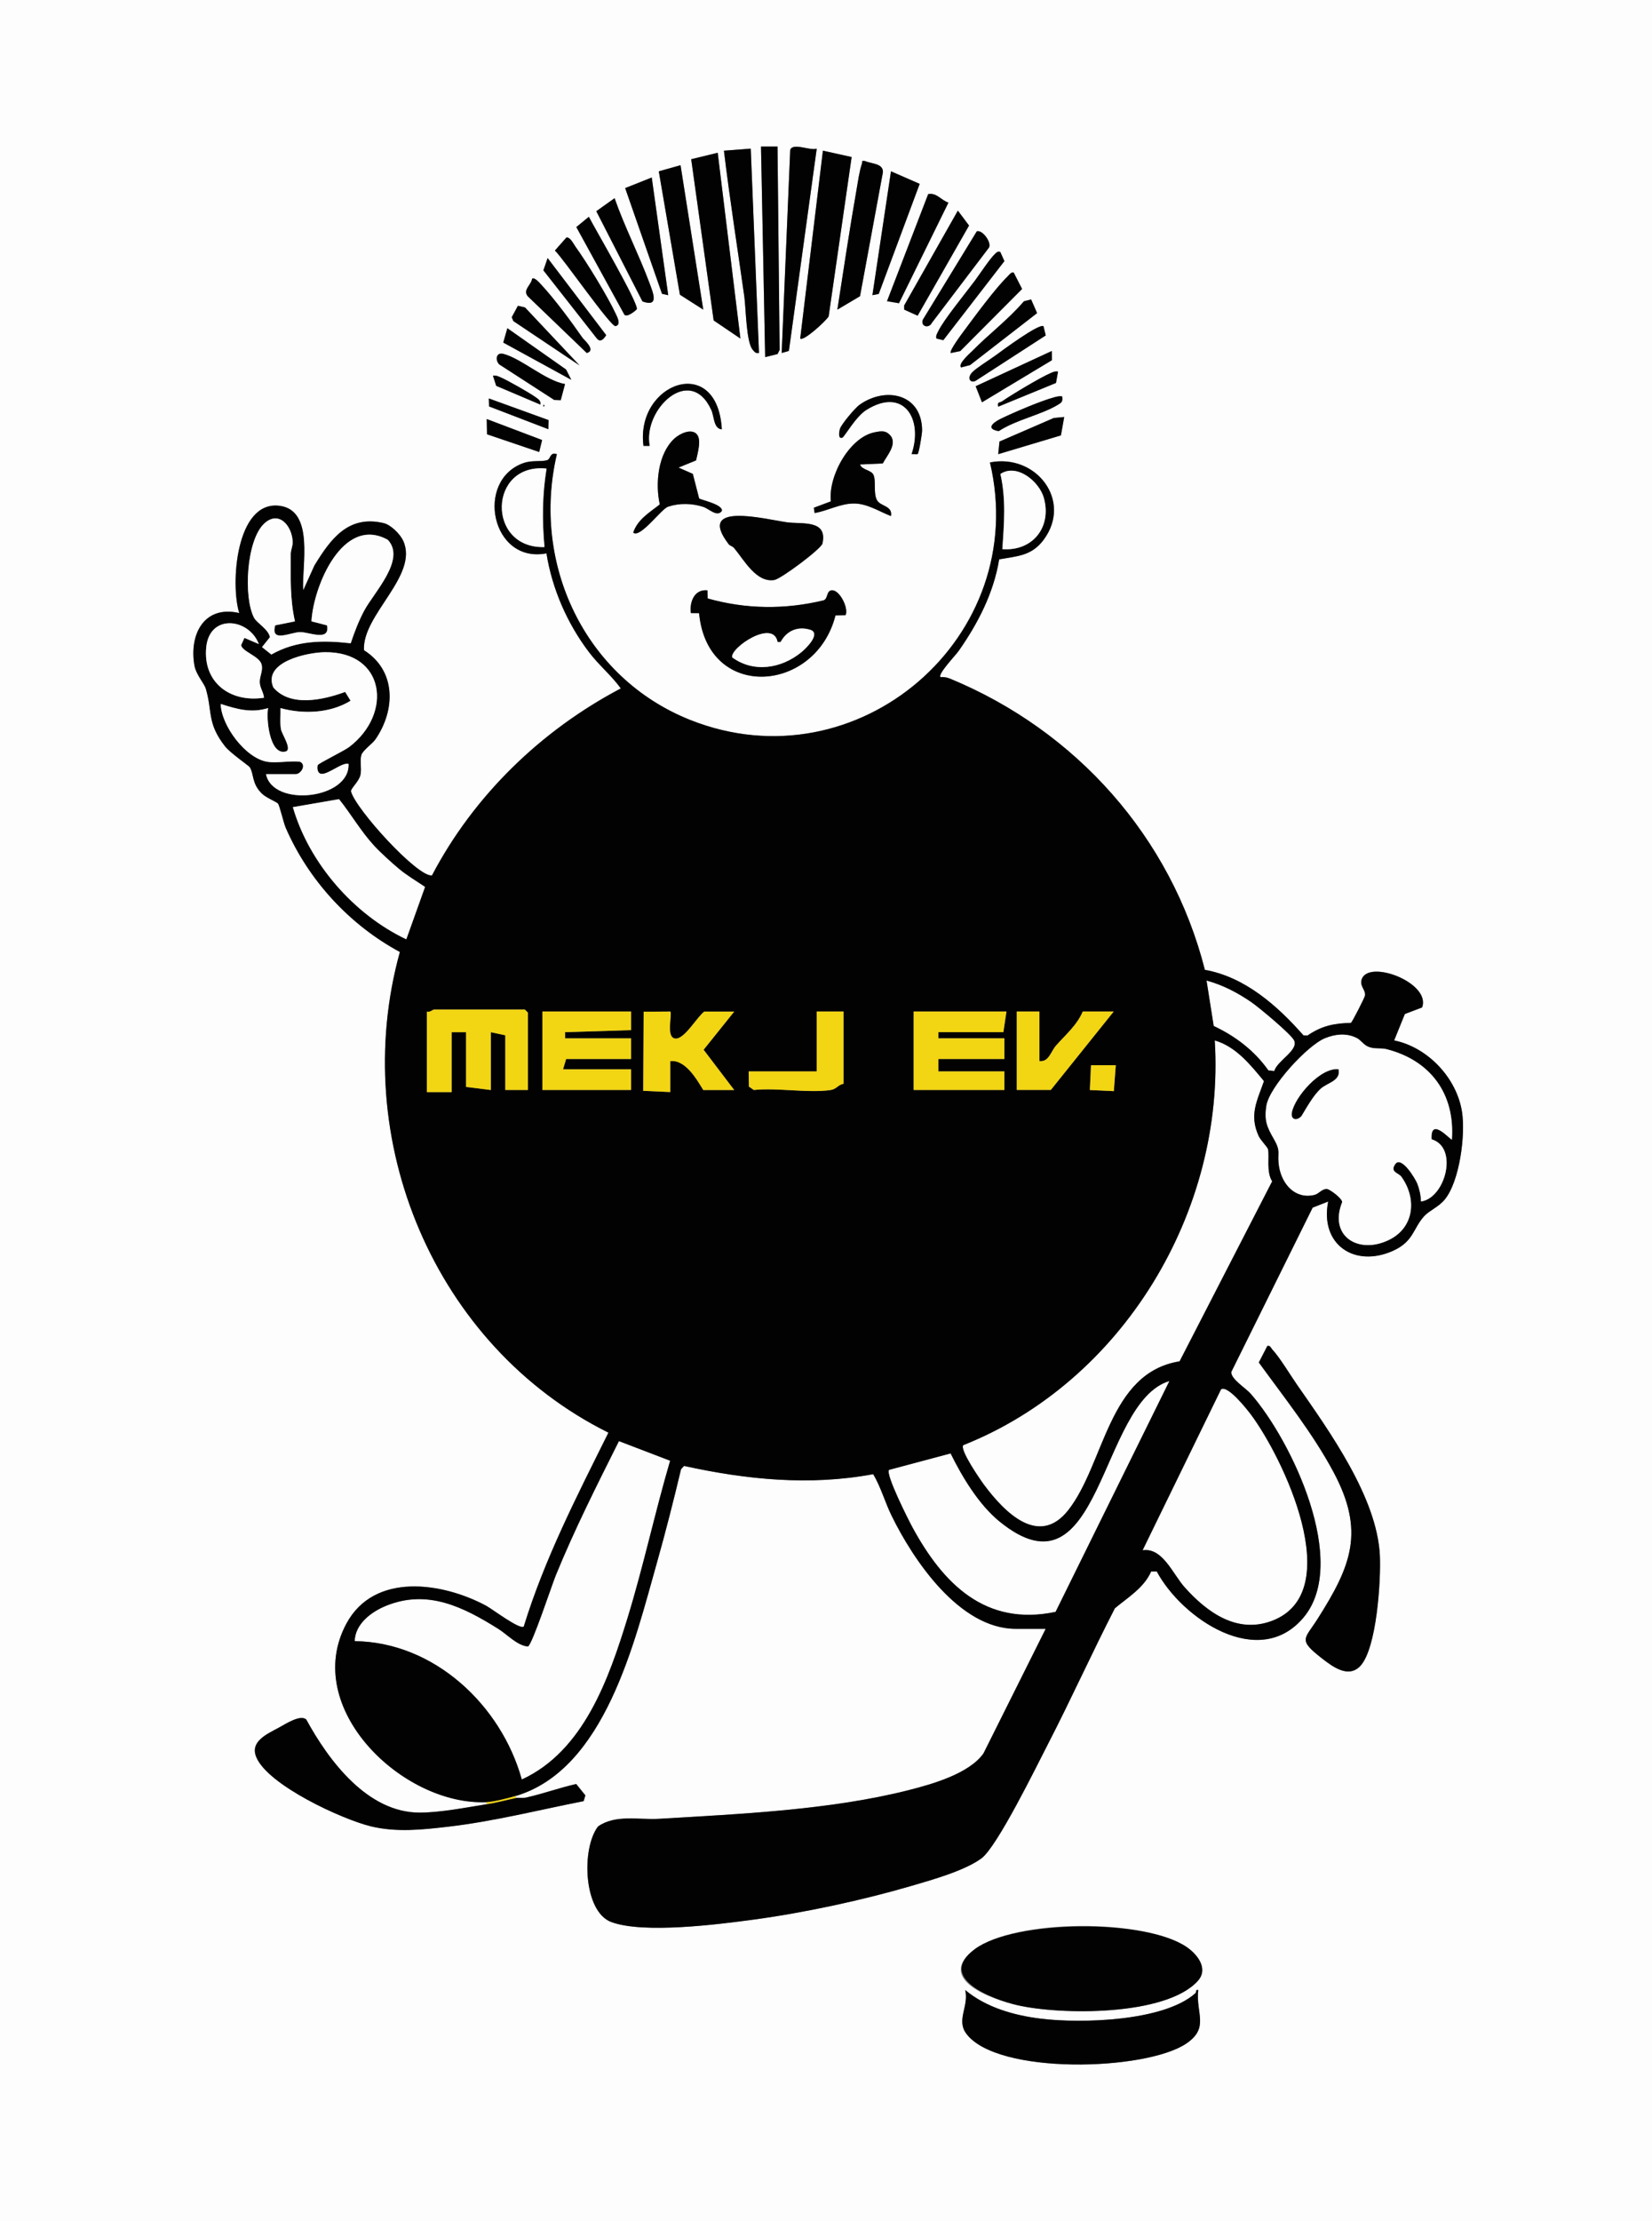 <?xml version="1.0" encoding="UTF-8"?> <svg xmlns="http://www.w3.org/2000/svg" id="Ebene_2" data-name="Ebene 2" viewBox="0 0 449.14 603.53"><rect x="0" y="0" width="449.14" height="603.53" fill="#808080" stroke="none"/><defs><style> .cls-1 { fill: #020202; } .cls-2 { fill: #f2d513; } .cls-3 { fill: #fdfdfd; } </style></defs><g id="Ebene_1-2" data-name="Ebene 1"><g><path class="cls-3" d="M449.14,0v603.53H0V0h449.14ZM211.39,39.82h-4.49s1.13,57.21,1.13,57.21l3.37-.84.56-1.12-.57-55.26ZM222.05,40.38c-1.79.65-6.52-1.73-7.21.36l-2.32,55.16,1.96-.56,7.57-54.97ZM204.11,40.38l-7.29.56c1.58,13.22,3.68,26.42,5.54,39.61.45,3.22.51,12.54,2.31,14.51.52.57.8,1.03,1.68.84l-2.24-55.53ZM231.54,42.67l-7.81-1.73-6.17,51.04c.86.88,7.03-4.78,7.73-6.01l6.25-43.3ZM195.13,41.51l-7.21,1.76,6.11,43.8,7.27,4.92-6.17-50.48ZM227.66,84.13l6.16-3.65,6.22-33.66c.13-2.45-3.09-2.28-4.85-3.06-1.19-.14-.62.09-.86.77-.66,1.84-1.09,4.93-1.45,6.97-1.91,10.84-3.53,21.76-5.22,32.63ZM185.02,44.89l-5.91,1.66,5.75,33.53,6.35,4.06-6.18-39.24ZM250.04,49.96l-7.81-3.41-5.05,33.65,1.72-.34,11.14-29.9ZM177.19,48.23l-7.22,2.88,10.02,28.72,1.69.38-4.48-31.97ZM257.86,55.05c-2-.64-3.23-2.78-5.51-2.3l-11.19,29.09,3.25.55,13.45-27.34ZM167.09,53.85l-4.97,3.54,12.55,24.51c4.68,1.68,2.86-2.43,1.83-5.2-2.88-7.69-6.7-15.09-9.41-22.85ZM249.48,85.78l13.98-24.5-3.04-4.05-14.6,25.78.02,1.12,3.64,1.65ZM173.13,84.01c.53-1.55-11.47-22.05-13.04-25.11l-3.4,2.79,12.94,23.57c.52,1.46,3.44-1.06,3.5-1.26ZM265.57,62.85l-14.69,24.05c-.64,1.82,1.67,2.45,2.49.8l15.51-20.43c.77-1.36-1.75-4.89-3.31-4.42ZM153.99,64.54l-3.12,3.53c2.27,2.15,15.21,20.83,16.49,20.54,1.62-.36.4-2.59.03-3.38-2.21-4.71-7.85-13.96-10.94-18.22-.51-.71-1.43-2.66-2.46-2.47ZM271.94,68.43c-.78-.19-.92.12-1.4.54-1.31,1.15-4.22,5.58-5.54,7.35-2.42,3.25-8.43,10.57-9.9,13.65-.32.67-.73,1.18-.52,2l1.88.46,16.61-21.49-1.13-2.52ZM148.88,70.11l-1.15,3.34,14.57,18.56c1.01,1.15,1.9-.04,2.51-.95l-15.94-20.96ZM258.5,95.91l2.56-.52,16.82-16.88-2.29-4.48c-.71-.17-1.24.69-1.68,1.11-3.25,3.14-8.84,10.73-11.73,14.63-.62.84-4.22,5.61-3.68,6.13ZM158.35,91.76c-3.12-4.47-7.49-10.42-11.16-14.36-.42-.46-1.84-2.17-2.52-1.67-.22,1.71-2.64,3.03-1.17,4.79l16.03,15.4c2.66-.7-.77-3.56-1.18-4.15ZM280.33,81.35l-1.96.51c-4.2,4.94-9.49,8.89-14.01,13.47-.65.66-4.02,3.55-3.06,4.5l2.44-.64,18.22-14.12-1.63-3.73ZM157.56,99.28l-14.82-15.74-1.93-.45-1.68,3.11.44,1.05,17.99,12.03ZM283.7,88.64c-1.2-.84-11.31,6.66-13.05,7.94s-4.97,3.26-6.2,4.45c-1.61,1.55-.79,3.15.77,2.46l19.09-12.35-.61-2.5ZM155.32,103.2l-1.41-2.79-15.96-11.23-1.12,3.9,18.49,10.12ZM285.95,95.37l-20.68,9.57,1.71,4.37,19.02-11.44-.04-2.51ZM153.61,104.36c-5.39-.95-11.84-6.95-16.77-8.2-1.97-.5-2.26,1.64-1.14,2.84l15,9.69,1.75.06,1.16-4.38ZM287.65,100.96c-.8-.15-1.38.14-2.08.44-2.59,1.1-10.67,5.92-13.12,7.64-.67.47-1.37.02-1.05,1.45l15.7-6.44.55-3.09ZM146.91,109.93c.2-1.14-.72-1.6-1.49-2.15-1.59-1.13-7.55-4.51-9.32-5.26-.7-.3-1.29-.59-2.08-.44l.89,2.75,12,5.09ZM196.25,116.66c-1.19-20.86-23.55-12.61-21.3,4.49h1.68c-1.94-9.8,10.98-22.37,16.76-9.76.81,1.76.6,5.1,2.86,5.26ZM249.48,123.36c.35-.22,1.22-5.47,1.21-6.41-.04-9.95-9.94-12.03-17.06-6.92-1.18.85-4.88,5.24-5.28,6.5-.14.46-.66,2.93.69,2.38.52-.21,3.63-5.73,6.5-7.52,10.15-6.34,15.54,2.47,12.29,12.01.49-.07,1.34.15,1.64-.03ZM288.77,107.7c-.79-.13-1.49.07-2.25.27-3.58.97-10.93,4.1-14.4,5.79-2.2,1.07-4.22,2.78-.59,3.38,4.67-3.08,11.33-4.35,15.95-7.08,1.11-.66,1.51-.85,1.28-2.36ZM149.09,116.62l.06-2.46-16.26-5.89.07,2.17,16.13,6.19ZM147.75,109.94v.56c.36-.19.36-.37,0-.56ZM289.33,113.3l-2.82.27-14.78,6.41-.34,3.42,17.05-5.1.89-5ZM147.38,119.56l-15.04-5.7.07,4.14,14.19,4.81.79-3.25ZM189.39,117.93c-1.58-1.59-4.66-.05-6.06,1.24-4.46,4.1-5.24,12.24-3.96,17.89-2.78,2.19-6.01,4.04-7.23,7.66,1.89,1.63,7.61-6.42,9.48-7.04,3.07-1.02,6.52-.94,9.56.05,1.62.53,3.77,2.88,5.06,1.1.35-1.66-5.09-2.86-6.17-3.36l-1.72-6.7-3.89-1.72,4.77-1.95c.37-1.83,1.58-5.71.14-7.16ZM233.82,126.21l6.18-.28c1.13-2.12,3.78-5,2.27-7.33-1.31-1.73-2.65-1.52-4.56-1.12-6.86,1.42-12.61,12.04-11.82,18.75l-4.64,1.74.22,1.43c3.66-.62,7.11-2.68,10.94-2.58,3.49.09,6.7,2.2,9.81,3.41.54-2.83-2.89-2.61-3.8-4.33-1.04-1.93-.19-5.27-.96-6.89-.64-1.34-3.1-1.27-3.65-2.79ZM140.18,487.98c24.3-7.21,32.34-41.96,38.41-63.38,2.38-8.41,4.53-16.91,6.56-25.41l.81-.9c16.99,3.72,34.16,5.46,51.43,2.24,2.05,3.42,3.21,7.62,5.01,11.29,5.91,12.07,18.46,30.73,33.76,30.73h8.13l-16.91,33.84c-3.86,5.51-13.96,8.37-20.3,9.98-21.3,5.42-45.94,6.49-67.9,7.8-5.51.33-11.79-1.26-16.59,2.07-4.58,5.96-4,23.18,3.63,25.99,8.77,3.22,28.95.64,38.65-.67,13.77-1.86,29.63-5.27,42.97-9.18,5.59-1.64,14.31-4.07,18.94-7.43,4.32-3.13,15.02-25.07,18.17-31.17,6.27-12.15,11.9-24.65,18.15-36.81,3.58-2.99,7.91-5.57,9.87-10.03h1.51c6.91,12.86,27.79,26.97,39.91,12.53,12.56-14.96-3.24-48.12-14.37-60.81-1.31-1.5-5.39-3.99-5.28-5.89l22.13-44.67,4.22-1.66c-2.31,11.73,7.19,18.06,17.61,13.4,5.66-2.53,5.42-6.04,8.51-9.44,1.39-1.52,3.88-2.44,5.58-4.51,4.05-4.94,5.67-17.54,4.69-23.8-1.44-9.23-9.32-17.56-18.45-19.42l2.91-7.18,4.68-1.78c2.56-6.72-14.9-13.34-16.47-7.45-.47,1.74,1.18,2.7.95,4.22-.09.59-3.47,7.22-3.83,7.43-4.58.08-7.99.81-11.78,3.42l-1.11-.03c-7.09-8.05-15.9-15.86-26.81-17.81-9.17-36.08-35.03-64.96-69.24-79.1-.86-.36-1.72-.5-2.65-.44-.8-.81,4.09-5.89,4.95-7.11,5.24-7.47,9.53-15.76,11.01-24.88,4.96-.9,8.82-.93,12.08-5.3,7.97-10.69-2.11-23.52-14.58-21.03,11.21,47.35-35.9,88.06-81.45,69.98-28.7-11.39-43.28-42.42-36.3-72.22-1.93-.67-1.64,1.28-2.59,1.6-1.56.52-4.09-.03-6.49.81-13.27,4.69-8.74,27.41,6.25,24.53,1.55,9.68,5.66,19.06,11.57,26.85,2.67,3.53,6.07,6.28,8.65,9.85-21.66,11.4-39.95,29.09-51.34,50.8-3.82.62-20.82-18.05-22.03-22.85-.07-.78,2.25-2.82,2.59-4.51.35-1.77-.22-3.82.24-5.37.35-1.18,3.02-3.08,3.79-4.19,5.53-7.96,5.74-18.69-3.08-24.26-.56-9.64,14.95-20.23,10.67-29.73-.81-1.8-3.37-4.34-5.29-4.8-9.64-2.3-14.44,4.3-18.85,11.51l-3.05,6.75c-.49-6.35,3.24-21.83-6.51-22.98-11.83-1.4-13.33,21.44-10.88,29.15-9.42-2.19-13.65,5.6-12.2,14.17.44,2.61,2.67,4.91,3.12,6.42,1.82,6.23.27,9.28,5.18,15.58,1.43,1.84,6.53,5.33,6.76,5.71,1.2,1.93.47,4.41,3.32,7.2,1.12,1.09,4,2.25,4.34,2.67.5.62,1.5,5.18,2.11,6.58,6.2,14.27,17.37,26.4,31.04,33.76-14.1,50.9,9.42,107.13,56.7,130.6-8.53,17.15-17.37,34.3-23.02,52.69-1.09.92-8.53-4.75-10.25-5.67-11.79-6.32-30.38-9.2-37.96,4.85-12.37,22.93,15.31,49.57,38.14,48.53v.56c-5.7.9-12.51,2.27-18.22,2.28-14.15.03-24.71-14.04-30.83-25.28-1.58-1.47-5.63,1.2-7.39,2.15-3.34,1.81-8,3.8-6.2,8.08,3.2,7.62,23.33,16.88,31.13,18.77,6.93,1.68,14.02.92,21.07.1,12.38-1.45,24.59-4.55,36.79-6.94l.47-1.56-2.49-3.09c-4.57,1.03-8.99,2.64-13.56,3.67-1.03.23-2.13-.02-2.92.14v-.56ZM198.13,147.89c.28.36,1.08.54,1.47,1.02,2.83,3.45,6.07,9.46,10.92,8.67,1.8-.29,12.63-8.36,13.09-9.9,1.45-6.61-5.58-5.2-9.69-5.78-5.94-.83-24.84-5.78-15.79,5.98ZM192.33,160.41c-3.51-.36-4.9,3.12-4.49,6.18l2.23.02c2.27,24.03,31.74,21.77,37.09.6l2.75-.06c.84-1.98-1.6-6.77-3.65-6.76-1.66,0-1.07,2.32-2.34,2.74-10.54,2.54-21.09,2.43-31.53-.52l-.05-2.19ZM344.57,365.71l-2.32,4.5c6.93,9.54,14.69,19.28,20.27,29.7,8.66,16.19,4.89,25.5-4.32,40.01-3.52,5.54-5.42,5.53,1.27,10.73,2.97,2.31,7.17,5.39,10.36,2.03,4.5-4.75,5.65-23.49,5.33-30.06-.77-15.75-13.66-33.63-22.56-46.43-1.86-2.68-4.68-7.39-6.71-9.55-.39-.41-.5-1.13-1.31-.92ZM325.61,538.29c3.06-3.33-.05-7.26-3-9.27-11.4-7.75-46.39-7.7-57.56.57s4.92,13.71,11.49,15.23c11.76,2.72,40.3,3.01,49.07-6.52ZM325,541.58c-8.56,7.67-31.11,8.26-42.04,6.91-7.25-.9-14.85-3.03-20.53-7.78,1.05,4.42-2.46,8.09.25,11.8,8.31,11.36,48.94,10.21,59.93,2.69,6.25-4.28,2.46-8.17,3.17-14.49-.83-.21-.44.57-.77.87Z"></path><path class="cls-1" d="M325.61,538.29c-8.77,9.54-37.31,9.24-49.07,6.52-6.57-1.52-22.16-7.34-11.49-15.23s46.17-8.32,57.56-.57c2.95,2.01,6.06,5.95,3,9.27Z"></path><path class="cls-1" d="M325,541.58c.34-.3-.06-1.08.77-.87-.71,6.31,3.08,10.21-3.17,14.49-10.98,7.52-51.62,8.67-59.93-2.69-2.71-3.71.79-7.38-.25-11.8,5.68,4.75,13.28,6.89,20.53,7.78,10.94,1.35,33.49.76,42.04-6.91Z"></path><g><path class="cls-3" d="M261.89,392.66c43.29-17.18,71.28-63.46,68.38-109.97,5.78,1.66,9.69,6.62,13.38,11.05-1.87,5.37-4.06,9.17-1.46,14.88.55,1.22,2.42,2.99,2.56,3.63.43,1.89-.53,6.16,1.13,8.72l-25.17,48.91c-19.44,3.13-20.35,27.76-30.25,40.41-8,10.21-17.36.59-22.89-6.83-1.1-1.48-6.72-9.61-5.67-10.81Z"></path><path class="cls-3" d="M141.87,483.5c-5.61-20.19-23.82-37.33-45.43-37.58.12-4.71,4.54-8,8.59-9.63,11.25-4.55,20.97.37,30.4,6.26,2.53,1.58,5.16,4.56,8.12,4.83,1.18-.61,6.46-16.64,7.58-19.38,5.09-12.45,11.14-24.42,17.15-36.43l13.92,5.33c-4.15,14.14-7.25,28.65-11.58,42.73-5.09,16.56-11.95,36.17-28.74,43.88Z"></path><path class="cls-3" d="M310.64,421.23l21.33-43.73c1.78-1.27,7.04,5.4,8.06,6.76,8.77,11.66,26.38,48.4,5.76,56.15-9.5,3.57-17.62-2.34-23.66-9.07-3.34-3.72-6.04-10.94-11.49-10.11Z"></path><path class="cls-3" d="M317.93,375.24l-30.94,62.71c-19.03,4.01-30.52-7.55-38.87-22.88-1.11-2.04-7.42-14.54-6.42-15.7l16.75-4.47c3.13,6.36,7.67,13.9,13.24,18.45,27.82,22.72,27.1-32.42,46.24-38.12Z"></path><path class="cls-3" d="M346.45,291.03l-1.62-.19c-3.76-5.35-8.99-9.32-14.86-12.06l-1.95-12.35c4.45,1.2,8.53,3.34,12.28,5.94,2.02,1.4,10.75,8.65,11.54,10.34,1.26,2.69-4.67,5.53-5.4,8.33Z"></path><g><g><path class="cls-1" d="M132.33,489.67c-22.83,1.03-50.51-25.6-38.14-48.53,7.58-14.05,26.17-11.17,37.96-4.85,1.72.92,9.16,6.6,10.25,5.67,5.65-18.39,14.49-35.53,23.02-52.69-47.28-23.48-70.81-79.7-56.7-130.6-13.67-7.36-24.84-19.49-31.04-33.76-.61-1.4-1.62-5.96-2.11-6.58-.34-.42-3.22-1.58-4.34-2.67-2.85-2.78-2.12-5.26-3.32-7.2-.24-.38-5.33-3.87-6.76-5.71-4.91-6.3-3.35-9.35-5.18-15.58-.44-1.51-2.67-3.81-3.12-6.42-1.45-8.57,2.78-16.36,12.2-14.17-2.44-7.71-.95-30.55,10.88-29.15,9.75,1.15,6.02,16.63,6.51,22.98l3.05-6.75c4.41-7.22,9.21-13.81,18.85-11.51,1.92.46,4.48,3,5.29,4.8,4.28,9.5-11.23,20.09-10.67,29.73,8.82,5.56,8.6,16.29,3.08,24.26-.77,1.11-3.44,3-3.79,4.19-.46,1.54.11,3.59-.24,5.37s-2.65,3.73-2.59,4.51c1.21,4.8,18.21,23.47,22.03,22.85,11.39-21.71,29.68-39.4,51.34-50.8-2.58-3.57-5.97-6.32-8.65-9.85-5.91-7.79-10.02-17.18-11.57-26.85-14.99,2.88-19.52-19.84-6.25-24.53,2.4-.85,4.94-.29,6.49-.81.94-.32.65-2.27,2.59-1.6-6.98,29.81,7.6,60.83,36.3,72.22,45.56,18.08,92.66-22.63,81.45-69.98,12.46-2.49,22.54,10.34,14.58,21.03-3.26,4.38-7.12,4.4-12.08,5.3-1.48,9.12-5.77,17.41-11.01,24.88-.86,1.22-5.74,6.31-4.95,7.11.93-.07,1.79.08,2.65.44,34.21,14.14,60.07,43.03,69.24,79.1,10.91,1.95,19.72,9.76,26.81,17.81l1.11.03c3.79-2.6,7.2-3.33,11.78-3.42.36-.22,3.74-6.85,3.83-7.43.23-1.52-1.41-2.48-.95-4.22,1.58-5.89,19.03.73,16.47,7.45l-4.68,1.78-2.91,7.18c9.13,1.85,17.01,10.18,18.45,19.42.97,6.26-.64,18.86-4.69,23.8-1.7,2.07-4.2,2.99-5.58,4.51-3.09,3.39-2.85,6.9-8.51,9.44-10.41,4.66-19.92-1.67-17.61-13.4l-4.22,1.66-22.13,44.67c-.11,1.9,3.97,4.4,5.28,5.89,11.12,12.69,26.93,45.86,14.37,60.81-12.13,14.44-33,.33-39.91-12.52h-1.51c-1.95,4.45-6.29,7.02-9.87,10.01-6.25,12.16-11.88,24.66-18.15,36.81-3.15,6.1-13.86,28.04-18.17,31.17-4.63,3.36-13.34,5.79-18.94,7.43-13.34,3.91-29.2,7.32-42.97,9.18-9.7,1.31-29.88,3.89-38.65.67-7.63-2.8-8.22-20.03-3.63-25.99,4.79-3.33,11.08-1.74,16.59-2.07,21.95-1.31,46.6-2.39,67.9-7.8,6.34-1.61,16.44-4.47,20.3-9.98l16.91-33.84h-8.13c-15.3,0-27.85-18.66-33.76-30.73-1.8-3.67-2.96-7.88-5.01-11.29-17.27,3.22-34.43,1.49-51.43-2.24l-.81.9c-2.03,8.5-4.18,17-6.56,25.41-6.07,21.43-14.11,56.17-38.41,63.38-1.96.58-5.98,1.6-7.85,1.68ZM148.59,127.32c-15.88-1.65-16.36,21.79-.56,21.32-.66-7.2-.6-14.17.56-21.32ZM272.51,149.2c8.15.65,13.47-5.88,11.31-13.84-1.24-4.56-7.39-9.56-11.83-6.57,1.55,6.78,1.01,13.55.52,20.41ZM80.19,168.83c-1.39-6.09-1.15-12.03-1.15-18.25,0-1.15.55-2.18.53-3.28-.1-4.29-3.7-8.79-7.73-5.05-4.86,4.5-5.71,20.04-2.75,25.63.75,1.42,3.89,3.07,4.3,5.25l-2.15,2.69,2.53,2.02c6.79-3.85,13.96-3.92,21.58-3.06,1.01-3.03,2.12-5.93,3.61-8.76,2.63-5,11.53-14,6.47-19.35-12.22-6.75-20.24,12.64-20.75,22.15l4.23,1.1c.9,4.49-4.92,1.8-7.32,1.83-2.66.04-8.11,3.01-6.77-1.84l5.37-1.08ZM71.77,189.58c-.1-1.5-1.11-2.66-1.15-4.22-.04-1.66,1-3.16.48-4.9-.65-2.19-5.34-3.46-5.53-5.17l.89-1.96,3.92,1.67c-2.72-7.06-13.39-8.29-14.3.85-.97,9.64,6.58,15.14,15.7,13.74ZM72.61,206.97c2.62.44,6.21-.32,8.97,0,1.88.91.16,3.37-1.12,3.37h-8.13c1.86,9.14,22.9,6.82,22.43-2.8-2.04-.52-6.87,4.19-8.15,2.27-.35-.55-.41-1.33-.21-1.93.16-.47,7.15-3.86,8.55-4.92,11.96-9.12,9.72-25.94-6.64-25.75-4.71.05-16.96,2.61-13.99,9.57,4.61,5.43,13.59,3.4,19.53,1.22l1.47,2.4c-5.55,3.42-12.86,3.71-19.05,2,.07,1.91-.2,3.85.13,5.75.23,1.36,3.21,5.6,1.2,6.06-4.33,1-5.27-9.06-4.7-11.82-4.61,1.45-8.56.26-12.89-1.12.16,5.91,6.77,14.73,12.61,15.7ZM101.68,229.77c-3.59-3.89-6.22-8.51-9.52-12.63l-12.54,2.17c4.4,15.2,16.57,29.15,30.83,35.9l5.09-14.22c-2.34-1.59-4.85-3.05-7.04-4.87-2-1.66-5.09-4.46-6.83-6.35ZM346.45,291.03c.73-2.79,6.66-5.64,5.4-8.33-.79-1.69-9.52-8.94-11.54-10.34-3.76-2.6-7.83-4.74-12.28-5.94l1.95,12.35c5.86,2.74,11.09,6.71,14.86,12.06l1.62.19ZM143.54,296.16v-21.03l-.84-.84h-24.67c-.3,0-1.25.87-1.96.56v21.88h6.73v-16.27h3.93v14.86l6.73.84v-15.71l3.93.84v14.86h6.17ZM171.58,274.84h-24.11v21.31h24.11v-5.61h-18.5l.84-2.8h17.66v-5.61h-17.94v-1.68s17.95-.56,17.95-.56v-5.05ZM182.23,296.72v-8.41c4.07-.47,7.15,4.85,8.97,7.85h8.41l-8.32-10.94,8.32-10.37h-8.13c-1.98,1.46-5.37,7.53-7.84,7.33-2.73-.16-.79-6.71-1.41-7.34l-7.24.05-.11,21.49,7.35.33ZM229.33,274.84h-7.29v16.27h-18.5l.08,4.13,1.32.92c6.45-.66,14.55.87,20.78.03,1.78-.24,2.05-1.43,3.61-1.72v-19.63ZM273.63,274.84h-25.23v21.31h24.67v-5.05h-17.94v-3.37h17.94v-5.61h-17.94v-1.68h17.66l.84-5.61ZM282.6,274.84h-6.17v21.31h9.25l17.1-21.31h-8.41c-1.56,3.71-4.71,6.35-7.28,9.27-1.39,1.58-1.95,4.53-4.5,4.19v-13.46ZM394.74,309.62c.88-12.43-5.83-21.51-17.79-24.55-1.41-.36-2.93-.01-4.54-.5-1.71-.52-2.24-1.88-3.61-2.56-2.77-1.36-5.77-1.03-8.55.1-4.78,1.94-15.11,13.18-15.92,18.29-.64,4.03.15,5.83,2.03,9.09,2.1,3.64.78,3.67,1.43,7.57.8,4.74,4.4,8.82,9.57,7.59,1.25-.3,2.06-1.73,3.45-1.6.75.07,4.08,2.5,4.11,3.56-3.78,9.45,4.68,14.4,12.96,10.16,6.71-3.44,7.31-11.25,3.12-17.05-.77-1.06-3.16-1.22-1.68-3.39,1.66-2.44,5.47,3.86,6.02,5.24.61,1.52.98,3.24,1.01,4.88,6.62-.92,10.25-14.71,2.87-16.89-.41-6.46,5.28.4,5.53.06ZM261.89,392.66c-1.05,1.2,4.57,9.33,5.67,10.81,5.54,7.42,14.9,17.03,22.89,6.83,9.91-12.65,10.82-37.28,30.25-40.41l25.17-48.91c-1.65-2.57-.69-6.83-1.13-8.72-.15-.63-2.01-2.41-2.56-3.63-2.59-5.71-.41-9.52,1.46-14.88-3.69-4.44-7.6-9.39-13.38-11.05,2.9,46.5-25.09,92.78-68.38,109.97ZM303.35,289.42h-6.73s-.31,6.75-.31,6.75l6.52.3.53-7.05ZM317.93,375.24c-19.14,5.7-18.42,60.85-46.24,38.12-5.57-4.55-10.12-12.09-13.24-18.45l-16.75,4.47c-1.01,1.16,5.3,13.65,6.42,15.7,8.36,15.33,19.84,26.89,38.87,22.88l30.94-62.71ZM310.64,421.23c5.45-.83,8.15,6.39,11.49,10.11,6.04,6.73,14.16,12.64,23.66,9.07,20.62-7.75,3.01-44.48-5.76-56.15-1.03-1.37-6.28-8.03-8.06-6.76l-21.33,43.73ZM141.87,483.5c16.79-7.71,23.65-27.32,28.74-43.88,4.33-14.08,7.43-28.59,11.58-42.73l-13.92-5.33c-6.01,12.01-12.06,23.97-17.15,36.43-1.12,2.74-6.4,18.77-7.58,19.38-2.96-.27-5.58-3.24-8.12-4.83-9.43-5.89-19.14-10.8-30.4-6.26-4.05,1.64-8.47,4.92-8.59,9.63,21.61.25,39.82,17.4,45.43,37.58Z"></path><path class="cls-2" d="M143.54,296.16h-6.17v-14.86l-3.93-.84v15.71l-6.73-.84v-14.86h-3.93v16.27h-6.73v-21.88c.72.31,1.66-.56,1.96-.56h24.67l.84.84v21.03Z"></path><polygon class="cls-2" points="273.63 274.84 272.79 280.45 255.13 280.45 255.13 282.13 273.07 282.13 273.07 287.74 255.13 287.74 255.13 291.11 273.07 291.11 273.07 296.16 248.4 296.16 248.4 274.84 273.63 274.84"></polygon><polygon class="cls-2" points="171.58 274.84 171.58 279.89 153.63 280.45 153.64 282.13 171.58 282.13 171.58 287.74 153.92 287.74 153.08 290.55 171.58 290.55 171.58 296.16 147.47 296.16 147.47 274.84 171.58 274.84"></polygon><path class="cls-2" d="M182.23,296.72l-7.35-.33.11-21.49,7.24-.05c.63.62-1.32,7.17,1.41,7.34,2.47.19,5.86-5.88,7.84-7.33h8.13l-8.32,10.37,8.32,10.94h-8.41c-1.83-3-4.9-8.32-8.97-7.85v8.41Z"></path><path class="cls-2" d="M282.6,274.84v13.46c2.55.33,3.11-2.62,4.5-4.19,2.57-2.92,5.72-5.55,7.28-9.27h8.41l-17.1,21.31h-9.25v-21.31h6.17Z"></path><path class="cls-2" d="M229.33,274.84v19.63c-1.56.29-1.83,1.47-3.61,1.72-6.23.84-14.33-.69-20.78-.03l-1.32-.92-.08-4.13h18.5v-16.27h7.29Z"></path><polygon class="cls-2" points="303.35 289.42 302.82 296.47 296.31 296.17 296.62 289.42 303.35 289.42"></polygon></g><g><path class="cls-1" d="M192.33,160.41l.05,2.19c10.44,2.94,20.99,3.05,31.53.52,1.27-.42.68-2.73,2.34-2.74,2.05,0,4.49,4.78,3.65,6.76l-2.75.06c-5.35,21.17-34.82,23.43-37.09-.6l-2.23-.02c-.42-3.06.98-6.54,4.49-6.18ZM211.4,174.44c-1.13-6.36-12.9,1.57-12.34,4.17,5.83,4.28,13.35,3.06,18.78-1.37,1.31-1.07,5.22-4.9,2.68-6.04-3.42-1.18-6.58.07-8.29,3.24h-.83Z"></path><path class="cls-1" d="M231.54,42.67l-6.25,43.3c-.7,1.23-6.87,6.88-7.73,6.01l6.17-51.04,7.81,1.73Z"></path><polygon class="cls-1" points="195.13 41.51 201.3 91.99 194.03 87.07 187.92 43.26 195.13 41.51"></polygon><path class="cls-1" d="M198.13,147.89c-9.05-11.76,9.86-6.82,15.79-5.98,4.11.58,11.14-.83,9.69,5.78-.46,1.54-11.29,9.61-13.09,9.9-4.85.79-8.09-5.22-10.92-8.67-.39-.48-1.19-.66-1.47-1.02Z"></path><path class="cls-1" d="M222.05,40.38l-7.57,54.97-1.96.56,2.32-55.16c.69-2.1,5.42.29,7.21-.36Z"></path><path class="cls-1" d="M204.11,40.38l2.24,55.53c-.88.19-1.16-.27-1.68-.84-1.8-1.97-1.86-11.29-2.31-14.51-1.86-13.19-3.95-26.4-5.54-39.61l7.29-.56Z"></path><polygon class="cls-1" points="211.39 39.82 211.96 95.08 211.4 96.2 208.03 97.03 206.9 39.82 211.39 39.82"></polygon><path class="cls-1" d="M227.66,84.13c1.69-10.87,3.31-21.79,5.22-32.63.36-2.04.78-5.13,1.45-6.97.24-.67-.33-.9.86-.77,1.77.78,4.98.61,4.85,3.06l-6.22,33.66-6.16,3.65Z"></path><polygon class="cls-1" points="185.02 44.89 191.2 84.13 184.85 80.08 179.11 46.55 185.02 44.89"></polygon><path class="cls-1" d="M233.82,126.21c.55,1.52,3.01,1.45,3.65,2.79.77,1.63-.09,4.96.96,6.89.91,1.72,4.34,1.49,3.8,4.33-3.11-1.21-6.32-3.32-9.81-3.41-3.83-.1-7.28,1.97-10.94,2.58l-.22-1.43,4.64-1.74c-.79-6.7,4.96-17.33,11.82-18.75,1.91-.39,3.25-.61,4.56,1.12,1.5,2.33-1.14,5.21-2.27,7.33l-6.18.28Z"></path><path class="cls-1" d="M189.39,117.93c1.45,1.46.24,5.34-.14,7.16l-4.77,1.95,3.89,1.72,1.72,6.7c1.07.5,6.52,1.69,6.17,3.36-1.28,1.79-3.44-.57-5.06-1.1-3.05-.99-6.49-1.07-9.56-.05-1.88.62-7.6,8.68-9.48,7.04,1.21-3.62,4.45-5.46,7.23-7.66-1.28-5.65-.5-13.79,3.96-17.89,1.4-1.29,4.48-2.83,6.06-1.24Z"></path><polygon class="cls-1" points="250.04 49.96 238.91 79.86 237.19 80.2 242.24 46.55 250.04 49.96"></polygon><path class="cls-1" d="M257.86,55.05l-13.45,27.34-3.25-.55,11.19-29.09c2.28-.48,3.51,1.66,5.51,2.3Z"></path><polygon class="cls-1" points="177.19 48.23 181.67 80.21 179.98 79.83 169.97 51.11 177.19 48.23"></polygon><polygon class="cls-1" points="249.48 85.78 245.84 84.13 245.82 83.01 260.42 57.23 263.46 61.28 249.48 85.78"></polygon><path class="cls-1" d="M167.09,53.85c2.71,7.76,6.53,15.16,9.41,22.85,1.03,2.77,2.86,6.88-1.83,5.2l-12.55-24.51,4.97-3.54Z"></path><path class="cls-1" d="M173.13,84.01c-.07.19-2.98,2.71-3.5,1.26l-12.94-23.57,3.4-2.79c1.57,3.06,13.57,23.56,13.04,25.11Z"></path><path class="cls-1" d="M265.57,62.85c1.56-.47,4.08,3.06,3.31,4.42l-15.51,20.43c-.82,1.65-3.13,1.02-2.49-.8l14.69-24.05Z"></path><path class="cls-1" d="M153.99,64.54c1.03-.19,1.95,1.76,2.46,2.47,3.09,4.26,8.74,13.51,10.94,18.22.37.79,1.59,3.02-.03,3.38-1.28.29-14.22-18.4-16.49-20.54l3.12-3.53Z"></path><path class="cls-1" d="M258.5,95.91c-.54-.52,3.05-5.29,3.68-6.13,2.89-3.9,8.47-11.49,11.73-14.63.44-.42.97-1.28,1.68-1.11l2.29,4.48-16.82,16.88-2.56.52Z"></path><path class="cls-1" d="M280.33,81.35l1.63,3.73-18.22,14.12-2.44.64c-.95-.95,2.42-3.84,3.06-4.5,4.51-4.59,9.8-8.53,14.01-13.47l1.96-.51Z"></path><path class="cls-1" d="M271.94,68.43l1.13,2.52-16.61,21.49-1.88-.46c-.21-.82.2-1.33.52-2,1.47-3.09,7.48-10.41,9.9-13.65,1.32-1.77,4.23-6.21,5.54-7.35.49-.43.62-.73,1.4-.54Z"></path><polygon class="cls-1" points="285.95 95.37 285.99 97.87 266.97 109.31 265.26 104.94 285.95 95.37"></polygon><path class="cls-1" d="M158.35,91.76c.41.58,3.84,3.44,1.18,4.15l-16.03-15.4c-1.47-1.76.95-3.07,1.17-4.79.68-.49,2.1,1.22,2.52,1.67,3.67,3.95,8.04,9.89,11.16,14.36Z"></path><path class="cls-1" d="M148.88,70.11l15.94,20.96c-.61.91-1.5,2.1-2.51.95l-14.57-18.56,1.15-3.34Z"></path><polygon class="cls-1" points="289.33 113.3 288.44 118.3 271.39 123.4 271.74 119.97 286.51 113.57 289.33 113.3"></polygon><path class="cls-1" d="M153.61,104.36l-1.16,4.38-1.75-.06-15-9.69c-1.12-1.2-.83-3.34,1.14-2.84,4.93,1.25,11.38,7.25,16.77,8.2Z"></path><path class="cls-1" d="M283.7,88.64l.61,2.5-19.09,12.35c-1.56.69-2.38-.91-.77-2.46,1.23-1.19,4.55-3.24,6.2-4.45,1.73-1.27,11.84-8.78,13.05-7.94Z"></path><path class="cls-1" d="M249.48,123.36c-.3.19-1.15-.03-1.64.03,3.25-9.54-2.14-18.35-12.29-12.01-2.87,1.79-5.98,7.31-6.5,7.52-1.35.55-.84-1.92-.69-2.38.4-1.26,4.1-5.65,5.28-6.5,7.12-5.11,17.02-3.03,17.06,6.92,0,.94-.87,6.2-1.21,6.41Z"></path><path class="cls-1" d="M196.25,116.66c-2.27-.16-2.06-3.5-2.86-5.26-5.78-12.62-18.7-.04-16.76,9.76h-1.68c-2.25-17.1,20.11-25.36,21.3-4.49Z"></path><polygon class="cls-1" points="157.56 99.28 139.57 87.24 139.13 86.19 140.81 83.08 142.74 83.54 157.56 99.28"></polygon><polygon class="cls-1" points="147.38 119.56 146.59 122.81 132.4 118 132.33 113.86 147.38 119.56"></polygon><polygon class="cls-1" points="155.32 103.2 136.82 93.08 137.94 89.18 153.91 100.41 155.32 103.2"></polygon><path class="cls-1" d="M288.77,107.7c.23,1.51-.17,1.7-1.28,2.36-4.62,2.74-11.27,4-15.95,7.08-3.63-.6-1.61-2.31.59-3.38,3.47-1.69,10.82-4.83,14.4-5.79.76-.2,1.45-.4,2.25-.27Z"></path><polygon class="cls-1" points="149.09 116.62 132.96 110.43 132.89 108.26 149.16 114.15 149.09 116.62"></polygon><path class="cls-1" d="M287.65,100.96l-.55,3.09-15.7,6.44c-.32-1.43.38-.98,1.05-1.45,2.45-1.72,10.53-6.55,13.12-7.64.7-.3,1.29-.59,2.08-.44Z"></path><path class="cls-1" d="M146.91,109.93l-12-5.09-.89-2.75c.8-.15,1.38.14,2.08.44,1.77.75,7.73,4.13,9.32,5.26.77.55,1.69,1.01,1.49,2.15Z"></path><path class="cls-1" d="M147.75,109.94c.36.19.36.37,0,.56v-.56Z"></path><path class="cls-3" d="M272.51,149.2c.49-6.86,1.03-13.62-.52-20.41,4.43-2.99,10.59,2.01,11.83,6.57,2.16,7.95-3.16,14.48-11.31,13.84Z"></path><path class="cls-3" d="M148.59,127.32c-1.16,7.15-1.22,14.11-.56,21.32-15.8.48-15.31-22.96.56-21.32Z"></path><path class="cls-3" d="M211.4,174.44h.83c1.71-3.17,4.86-4.42,8.29-3.24,2.55,1.14-1.36,4.97-2.68,6.04-5.42,4.42-12.95,5.64-18.78,1.37-.56-2.61,11.21-10.53,12.34-4.17Z"></path><g><path class="cls-3" d="M72.61,206.97c-5.84-.97-12.46-9.79-12.61-15.7,4.33,1.38,8.28,2.57,12.89,1.12-.57,2.75.38,12.81,4.7,11.82,2.01-.46-.97-4.71-1.2-6.06-.33-1.9-.06-3.85-.13-5.75,6.19,1.7,13.49,1.42,19.05-2l-1.47-2.4c-5.94,2.18-14.92,4.21-19.53-1.22-2.97-6.95,9.28-9.52,13.99-9.57,16.36-.19,18.6,16.63,6.64,25.75-1.4,1.07-8.39,4.46-8.55,4.92-.21.6-.14,1.38.21,1.93,1.28,1.92,6.11-2.79,8.15-2.27.48,9.62-20.57,11.94-22.43,2.8h8.13c1.28,0,3-2.46,1.12-3.37-2.76-.32-6.35.44-8.97,0Z"></path><path class="cls-3" d="M80.19,168.83l-5.37,1.08c-1.34,4.85,4.11,1.88,6.77,1.84,2.41-.04,8.22,2.66,7.32-1.83l-4.23-1.1c.51-9.52,8.53-28.9,20.75-22.15,5.06,5.35-3.84,14.35-6.47,19.35-1.49,2.83-2.6,5.73-3.61,8.76-7.62-.86-14.79-.79-21.58,3.06l-2.53-2.02,2.15-2.69c-.41-2.19-3.54-3.83-4.3-5.25-2.96-5.59-2.11-21.13,2.75-25.63,4.03-3.74,7.63.76,7.73,5.05.03,1.1-.53,2.14-.53,3.28,0,6.22-.24,12.16,1.15,18.25Z"></path><path class="cls-3" d="M101.68,229.77c1.74,1.88,4.83,4.69,6.83,6.35,2.19,1.82,4.69,3.28,7.04,4.87l-5.09,14.22c-14.26-6.75-26.43-20.7-30.83-35.9l12.54-2.17c3.3,4.11,5.93,8.74,9.52,12.63Z"></path><path class="cls-3" d="M71.77,189.58c-9.12,1.4-16.66-4.1-15.7-13.74.92-9.14,11.58-7.91,14.3-.85l-3.92-1.67-.89,1.96c.2,1.72,4.88,2.98,5.53,5.17.52,1.74-.53,3.25-.48,4.9.04,1.56,1.05,2.73,1.15,4.22Z"></path></g></g></g><g><path class="cls-1" d="M132.33,490.23c2.87-.45,5.21-1.14,7.85-1.68.79-.16,1.9.09,2.92-.14,4.57-1.03,8.99-2.64,13.56-3.67l2.49,3.09-.47,1.56c-12.2,2.4-24.41,5.5-36.79,6.94-7.05.83-14.14,1.59-21.07-.1-7.81-1.89-27.93-11.16-31.13-18.77-1.8-4.28,2.86-6.27,6.2-8.08,1.76-.95,5.81-3.62,7.39-2.15,6.13,11.24,16.68,25.31,30.83,25.28,5.72-.01,12.52-1.38,18.22-2.28Z"></path><path class="cls-2" d="M140.18,487.98v.56c-2.64.55-4.98,1.23-7.85,1.68v-.56c1.87-.08,5.89-1.1,7.85-1.68Z"></path><g><path class="cls-1" d="M344.57,365.71c.81-.2.92.51,1.31.92,2.03,2.17,4.85,6.88,6.71,9.55,8.9,12.8,21.78,30.67,22.56,46.43.32,6.57-.82,25.3-5.33,30.06-3.19,3.37-7.39.28-10.36-2.03-6.69-5.2-4.79-5.18-1.27-10.73,9.22-14.51,12.99-23.82,4.32-40.01-5.58-10.42-13.34-20.16-20.27-29.7l2.32-4.5Z"></path><path class="cls-3" d="M394.74,309.62c-.25.34-5.94-6.52-5.53-.06,7.38,2.18,3.75,15.97-2.87,16.89-.04-1.64-.41-3.36-1.01-4.88-.55-1.37-4.36-7.68-6.02-5.24-1.48,2.17.92,2.33,1.68,3.39,4.19,5.8,3.59,13.61-3.12,17.05-8.28,4.24-16.74-.71-12.96-10.16-.03-1.06-3.36-3.48-4.11-3.56-1.39-.13-2.2,1.3-3.45,1.6-5.17,1.23-8.77-2.85-9.57-7.59-.65-3.9.67-3.93-1.43-7.57-1.88-3.26-2.68-5.06-2.03-9.09.82-5.1,11.15-16.35,15.92-18.29,2.78-1.13,5.79-1.46,8.55-.1,1.37.67,1.9,2.03,3.61,2.56,1.61.49,3.14.15,4.54.5,11.96,3.03,18.67,12.11,17.79,24.55ZM363.91,290.55c-4.87-.58-11.92,7.51-12.67,11.76-.36,2.03,1.47,2.24,2.6.88,1.38-2.28,3.26-5.65,5.21-7.4,1.85-1.65,5.5-2.12,4.85-5.24Z"></path><path class="cls-1" d="M363.91,290.55c.65,3.12-3.01,3.59-4.85,5.24-1.96,1.75-3.84,5.13-5.21,7.4-1.14,1.36-2.96,1.14-2.6-.88.76-4.25,7.8-12.34,12.67-11.76Z"></path></g></g></g></g></g></svg> 